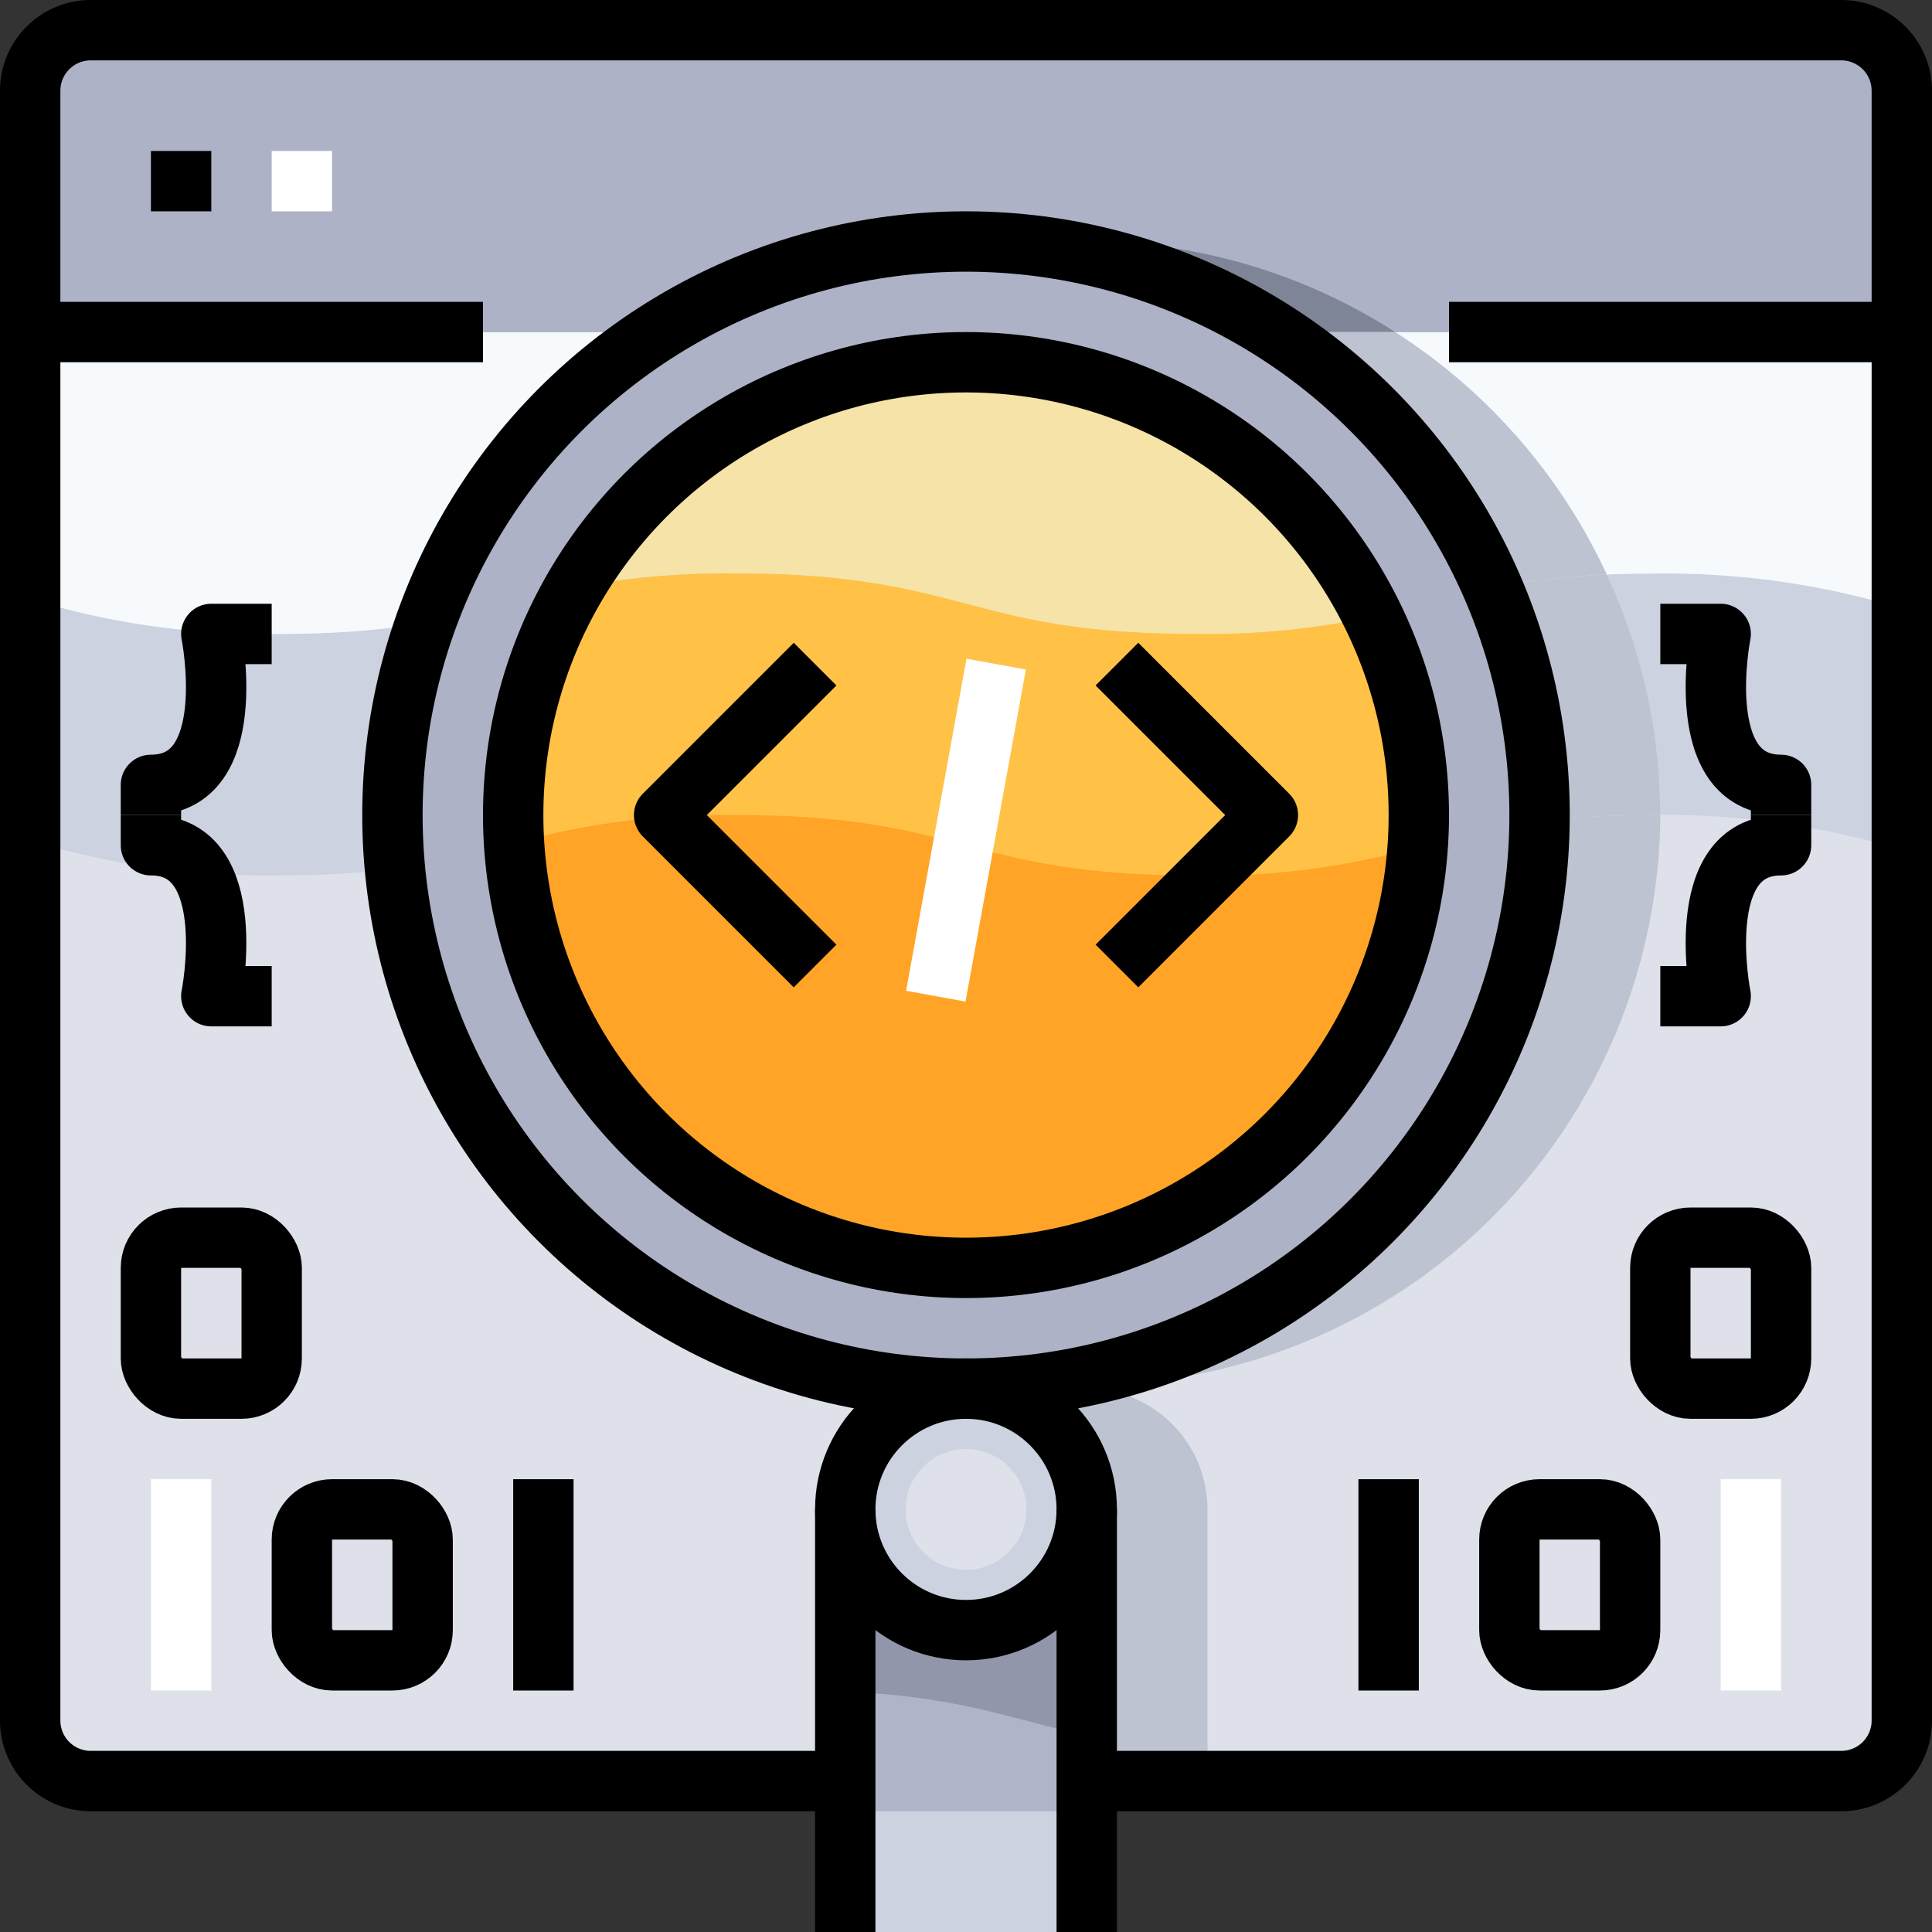 <svg xmlns="http://www.w3.org/2000/svg" viewBox="0 0 64 64"><rect x="0" y="0" width="64" height="64" fill="#333333" stroke="none"/><defs><style>.cls-1{fill:#dfe1ea;}.cls-2{fill:#adb2c7;}.cls-3{fill:#cdd2e1;}.cls-4{fill:#f6fafd;}.cls-5{fill:#bec3d2;}.cls-6{fill:#7e8596;}.cls-7,.cls-8{fill:none;stroke-linejoin:round;stroke-width:2px;}.cls-7{stroke:#000;}.cls-8{stroke:#fff;}.cls-9{fill:#afb4c8;}.cls-10{fill:#ffa426;}.cls-11{fill:#9196aa;}.cls-12{fill:#ffc247;}.cls-13{fill:#f5e3a7;}</style></defs><title>80-Programming</title><g id="_80-Programming" data-name="80-Programming"><path class="cls-1" d="M63,11V57a2.006,2.006,0,0,1-2,2H3a2.006,2.006,0,0,1-2-2V11Z"/><path class="cls-2" d="M61,1a2.006,2.006,0,0,1,2,2v8H1V3A2.006,2.006,0,0,1,3,1Z"/><path class="cls-3" d="M39.6,21c-7.6,0-7.6-2-15.2-2s-7.6,2-15.2,2A26.743,26.743,0,0,1,1,19.844v8A26.743,26.743,0,0,0,9.2,29c7.6,0,7.6-2,15.2-2s7.6,2,15.2,2,7.6-2,15.2-2A26.787,26.787,0,0,1,63,28.157v-8A26.787,26.787,0,0,0,54.8,19C47.2,19,47.2,21,39.6,21Z"/><path class="cls-4" d="M1,11v8.844A26.743,26.743,0,0,0,9.2,21c7.6,0,7.6-2,15.2-2s7.6,2,15.2,2,7.6-2,15.2-2A26.787,26.787,0,0,1,63,20.157V11Z"/><path class="cls-5" d="M36,46a4,4,0,0,0-4,4v9h8V50A4,4,0,0,0,36,46Z"/><path class="cls-5" d="M39.6,29c-7.6,0-7.6-2-15.2-2a25.389,25.389,0,0,0-7.347.934A18.988,18.988,0,0,0,55,27c-.071,0-.13,0-.2,0C47.2,27,47.2,29,39.6,29Z"/><path class="cls-6" d="M36,8a18.887,18.887,0,0,0-10.217,3H46.217A18.887,18.887,0,0,0,36,8Z"/><path class="cls-5" d="M24.394,19a25.832,25.832,0,0,0-5.887.577A18.939,18.939,0,0,0,17,27c0,.315.032.623.047.934A25.389,25.389,0,0,1,24.394,27c7.6,0,7.6,2,15.2,2s7.6-2,15.2-2c.073,0,.132,0,.2,0v0a18.882,18.882,0,0,0-1.769-7.965C47.165,19.29,46.63,21,39.6,21,32,21,32,19,24.394,19Z"/><path class="cls-5" d="M18.507,19.577A25.832,25.832,0,0,1,24.394,19c7.6,0,7.6,2,15.2,2,7.035,0,7.57-1.71,13.636-1.965A19.053,19.053,0,0,0,46.217,11H25.783A19.067,19.067,0,0,0,18.507,19.577Z"/><g id="_Group_" data-name="&lt;Group&gt;"><path class="cls-7" d="M28,59H3a2.006,2.006,0,0,1-2-2V3A2.006,2.006,0,0,1,3,1H61a2.006,2.006,0,0,1,2,2V57a2.006,2.006,0,0,1-2,2H36"/><line class="cls-7" x1="1" y1="11" x2="16" y2="11"/></g><line class="cls-7" x1="5" y1="6" x2="7" y2="6"/><line class="cls-8" x1="9" y1="6" x2="11" y2="6"/><line class="cls-7" x1="48" y1="11" x2="63" y2="11"/><g id="_Group_2" data-name="&lt;Group&gt;"><path class="cls-9" d="M36,50V64H28V50a4,4,0,0,0,8,0Z"/><circle class="cls-10" cx="32" cy="27" r="15"/><circle class="cls-3" cx="32" cy="50" r="4"/><path class="cls-2" d="M32,8A19,19,0,1,1,13,27,19,19,0,0,1,32,8ZM47,27A15,15,0,1,0,32,42,15.005,15.005,0,0,0,47,27Z"/><path class="cls-11" d="M32,54a4,4,0,0,1-4-4v6.037c3.866.167,5.492.924,8,1.449V50A4,4,0,0,1,32,54Z"/><path class="cls-12" d="M45.466,20.427A25.877,25.877,0,0,1,39.6,21c-7.6,0-7.6-2-15.2-2a26.718,26.718,0,0,0-5.345.461A14.9,14.9,0,0,0,17,27c0,.315.028.624.047.934A25.389,25.389,0,0,1,24.394,27c7.6,0,7.6,2,15.2,2a25.4,25.4,0,0,0,7.351-.935C46.971,27.712,47,27.36,47,27A14.9,14.9,0,0,0,45.466,20.427Z"/><path class="cls-13" d="M39.6,21a25.877,25.877,0,0,0,5.871-.573,14.972,14.972,0,0,0-26.417-.966A26.718,26.718,0,0,1,24.394,19C32,19,32,21,39.6,21Z"/><rect class="cls-3" x="28" y="60" width="8" height="4"/><circle class="cls-7" cx="32" cy="27" r="19"/><circle class="cls-7" cx="32" cy="50" r="4"/><line class="cls-7" x1="36" y1="64" x2="36" y2="50"/><line class="cls-7" x1="28" y1="50" x2="28" y2="64"/><circle class="cls-7" cx="32" cy="27" r="15"/></g><polyline class="cls-7" points="27 22 22 27 27 32"/><polyline class="cls-7" points="37 32 42 27 37 22"/><line class="cls-8" x1="31" y1="33" x2="33" y2="22"/><path class="cls-7" d="M55,33h2s-1-5,2-5V27"/><path class="cls-7" d="M55,21h2s-1,5,2,5v1"/><path class="cls-7" d="M9,21H7s1,5-2,5v1"/><path class="cls-7" d="M9,33H7s1-5-2-5V27"/><line class="cls-8" x1="58" y1="49" x2="58" y2="56"/><line class="cls-7" x1="46" y1="49" x2="46" y2="56"/><rect class="cls-7" x="50" y="50" width="4" height="5" rx="1" ry="1"/><rect class="cls-7" x="55" y="41" width="4" height="5" rx="1" ry="1"/><line class="cls-8" x1="6" y1="49" x2="6" y2="56"/><line class="cls-7" x1="18" y1="49" x2="18" y2="56"/><rect class="cls-7" x="10" y="50" width="4" height="5" rx="1" ry="1"/><rect class="cls-7" x="5" y="41" width="4" height="5" rx="1" ry="1"/><circle class="cls-1" cx="32" cy="50" r="2"/></g></svg>